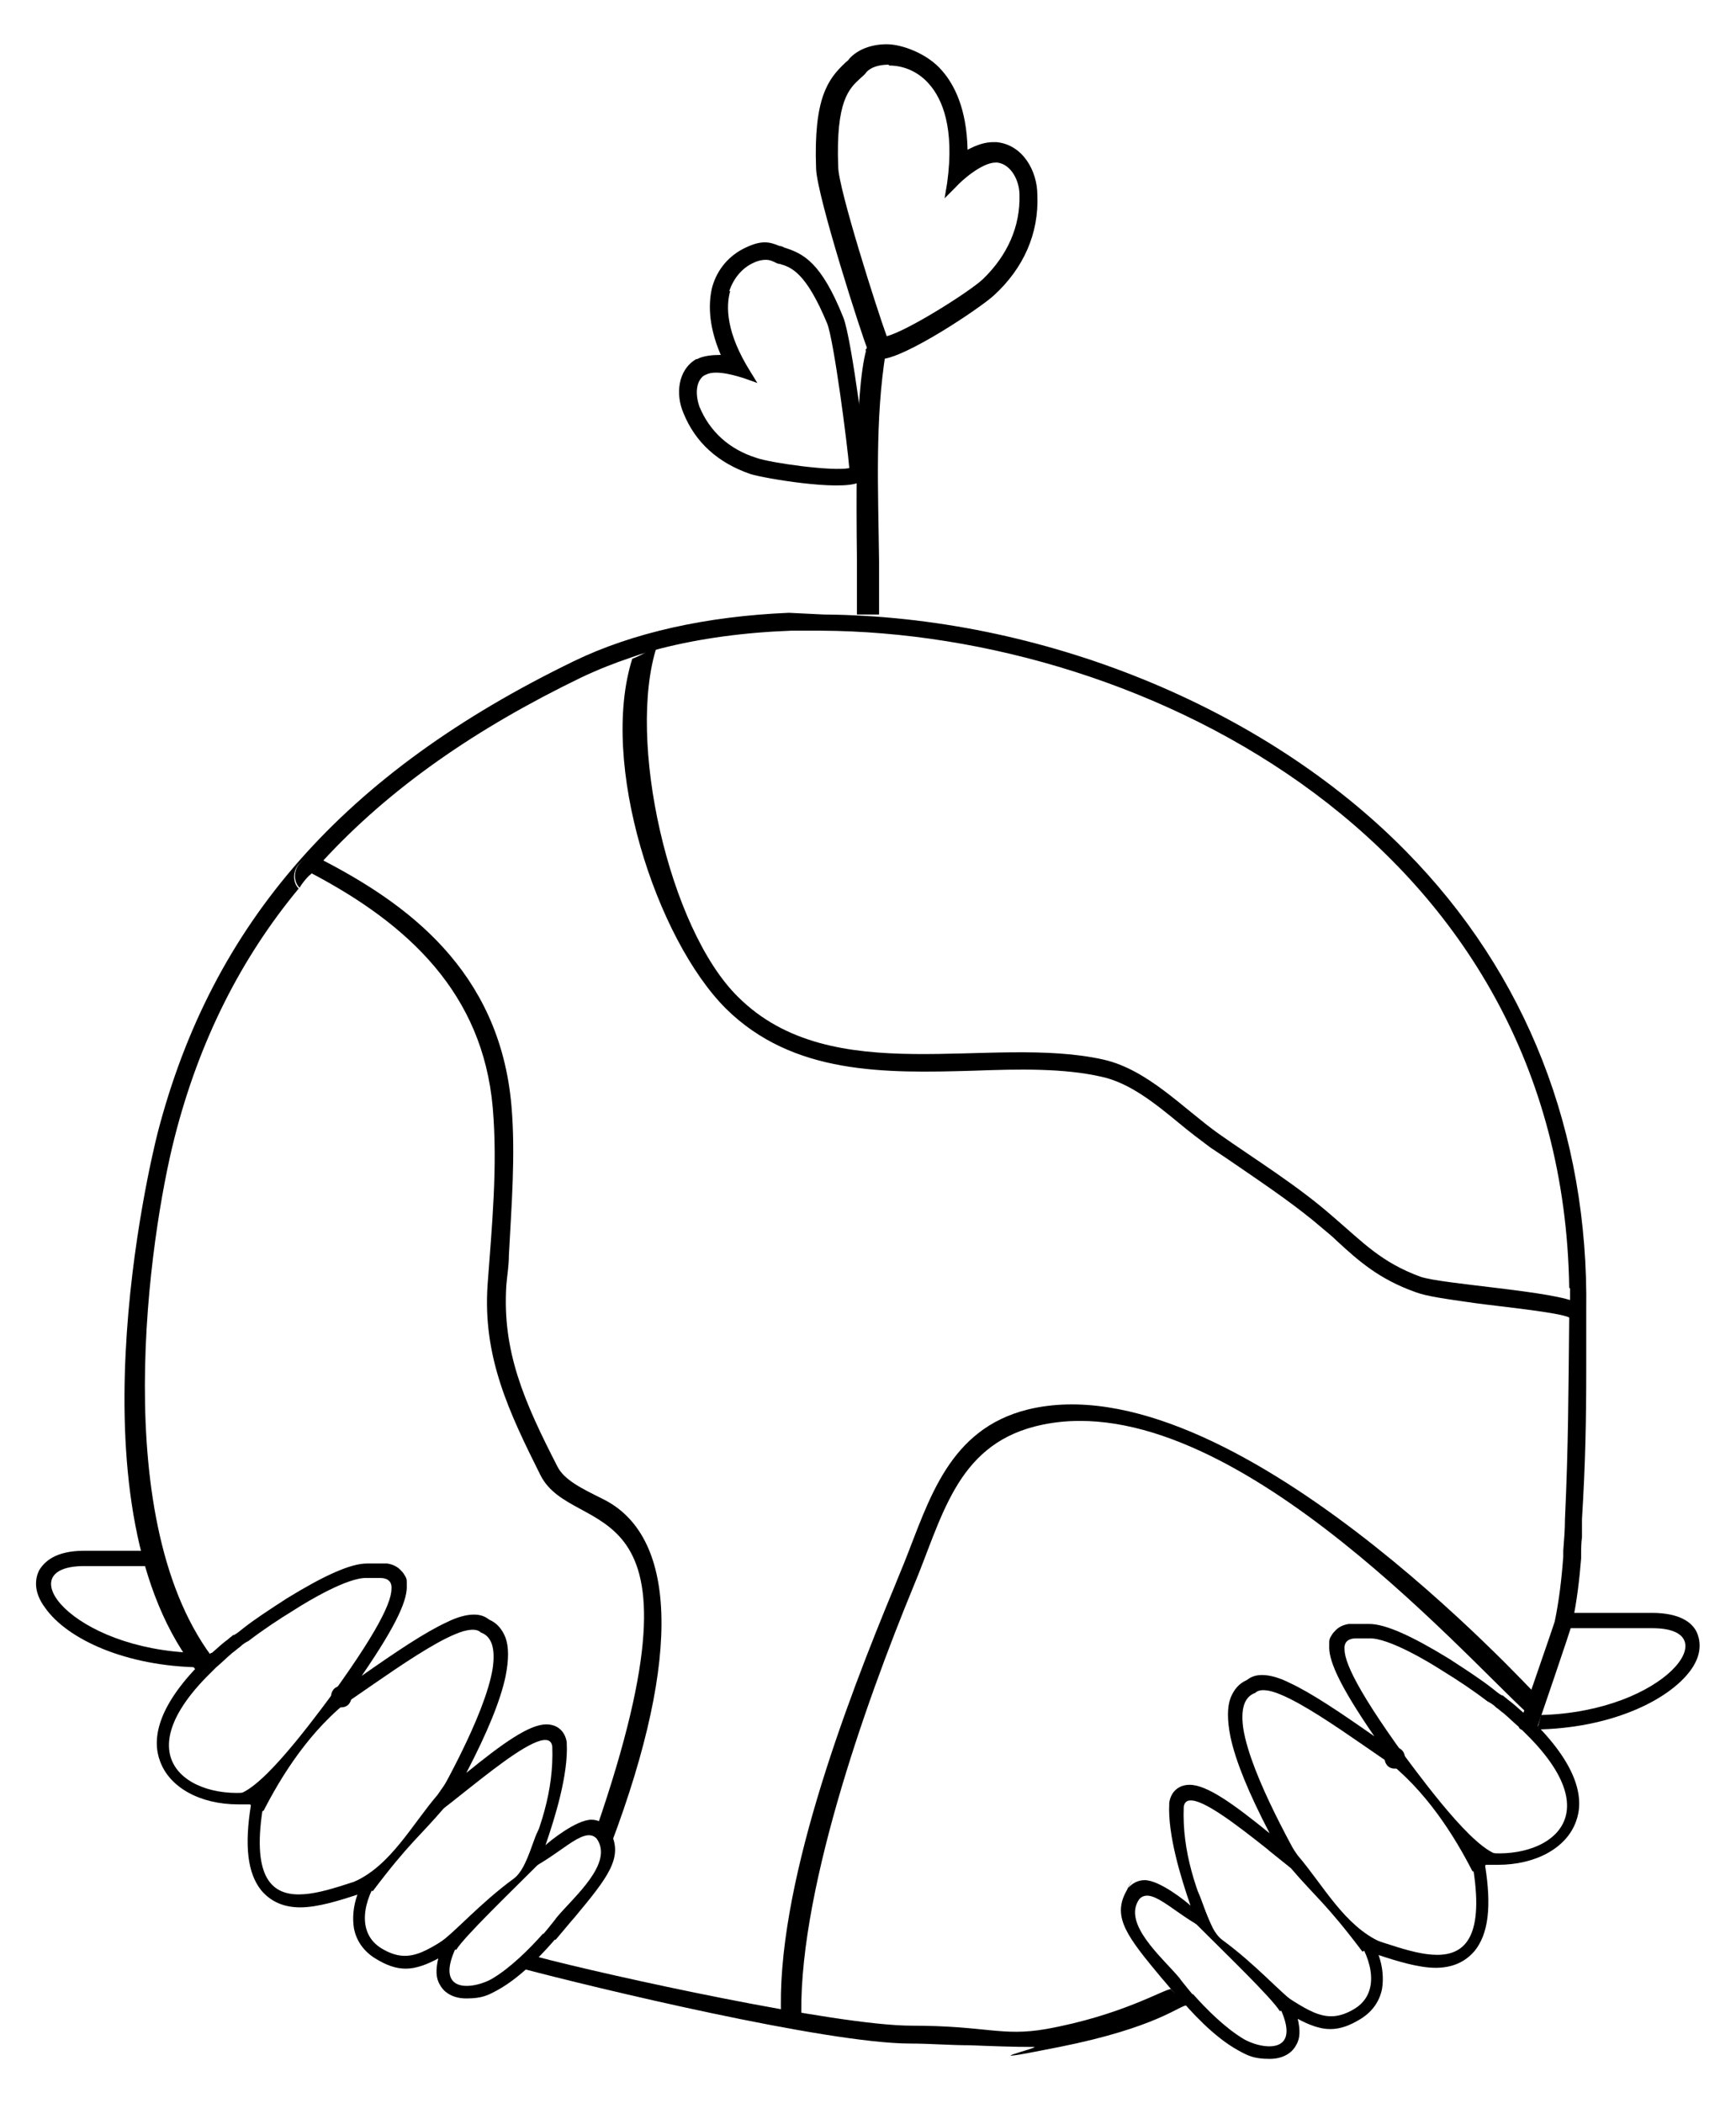<?xml version="1.0" encoding="UTF-8"?>
<svg xmlns="http://www.w3.org/2000/svg" version="1.1" viewBox="0 0 204 247.1">
  <!-- Generator: Adobe Illustrator 28.6.0, SVG Export Plug-In . SVG Version: 1.2.0 Build 709)  -->
  <g>
    <g id="Ebene_1">
      <g>
        <path d="M183.8,182.1h0c0,0,0,0,0,0h0Z"/>
        <path d="M183.8,182.1h0c0,0,0,0,0,0h0Z"/>
        <path d="M185.1,154c-.2.3-.4.5-.6.7,0-.3,0-.6,0-1,0-.8,0-1.7,0-2.5.9.6,1.1,1.8.6,2.8Z"/>
        <path d="M183.8,182.1h0c0,0,0,0,0,0h0Z"/>
        <path d="M23.3,194.3c0,0-.1.1-.2.2,0,0,0,0,0-.1,0,0,.2,0,.3,0Z"/>
        <path d="M63.1,229.9c8.3,2.2,35.2,8.1,44,8.1s10.6,1.3,15.8.4c8.9-1.6,13.9-4.7,14.7-4.7.5.6,1.3,1.2,1.9,1.9-.9,0-3.5,2.6-15,4.9s-2,0-3,0c-2.5,0-5-.1-7.5-.2-2.4,0-4.7-.2-7-.2-9.9,0-37.3-6.6-45.6-8.8"/>
        <path d="M183.8,182.1h0c0,0,0,0,0,0h0Z"/>
        <path d="M185.5,155.1c-.4,0-.7,0-1.1-.3-1.1-.6-8.2-1.3-11.1-1.7-3.5-.5-5.7-.8-7-1.3-4.2-1.5-6.6-3.6-9.2-6-.5-.5-1-.9-1.6-1.4-3-2.6-6.4-4.9-9.6-7.1-1.3-.9-2.5-1.7-3.7-2.5-1.2-.9-2.4-1.8-3.6-2.8-2.9-2.4-5.9-4.8-9.2-5.5-4.4-1-9.6-.9-15-.7-10.4.3-21.2.5-29.1-7.3-8.2-8.2-14.9-28.8-11-41.1,0,0,0,0,0,0,1.1-.4,2.9-1.5,2.9-1.5-3.6,11,1.4,33.2,9.5,41.2,11.1,11.1,29.7,4.4,43,7.4,5.2,1.2,9.3,5.7,13.5,8.7,4.4,3.1,9.3,6.1,13.5,9.8,3.5,3,5.6,5.3,10.2,7,2.6.9,16,1.7,18.5,3.1"/>
        <path d="M185.1,154c-.2.3-.4.5-.6.7,0-.3,0-.6,0-1,0-.8,0-1.7,0-2.5.9.6,1.1,1.8.6,2.8Z"/>
        <path d="M70.1,214.8c14.2-41.2-2.7-33.7-6.6-41.5-3.7-7.4-6.8-13.9-6.2-22.4.5-6.8,1.2-13.9.6-20.8-1.2-13.4-9.9-21.5-21.3-27.5,0,.1-.2.2-.3.3-.4.4-.8.9-1.1,1.4-.6-.6-.7-1.6-.3-2.4.5-1,1.8-1.5,2.9-.9,0,0,.2,0,.2.1,9.6,5,20.7,12.8,22.1,28.8.5,5.8,0,11.8-.3,17.6,0,1.2-.2,2.3-.3,3.5-.5,7.8,2.1,13.7,6,21.3.8,1.6,2.9,2.6,5.3,3.8,8.6,4.2,9.5,18.1,1,40.6h0"/>
        <path d="M180.7,199.5c-.9.2-.6,1.5-1,2-8.2-7.5-36.3-39.5-58.1-33.9-9.3,2.4-10.9,10.8-14.3,18.9-5.6,13.6-13.8,36.6-13.1,51.4,0,0-2.3.3-2.4-.8-.7-15.1,7.5-36.7,13.4-50.9l.2-.5c.3-.7.6-1.5.9-2.2,2.9-7.3,5.2-15.6,14.5-17.9,23.9-5.8,58.9,32.8,60,33.8Z"/>
        <path d="M92.7,72c-9.6.4-18.3,2.3-25.3,5.7-27,13.1-42.5,30.7-48.9,55.5-.8,3.2-10.8,44.4,4.9,63.5l2-1.4c-12.9-16.2-7.8-50.2-4.9-61.6,2.9-11.4,7.8-21.1,14.6-29.3-.6-.6-.7-1.6-.3-2.4.5-1,1.8-1.5,2.9-.9,0,0,.2,0,.2.1,7.9-8.6,18-15.6,30.4-21.6,1.9-.9,3.9-1.7,6-2.4,1.1-.4,2.2-.7,3.3-1,4.7-1.2,9.9-1.9,15.4-2.1,1.2,0,2.3,0,3.5,0,38.2.2,87.1,25,87.9,77.2.9.6,1.1,1.8.6,2.8-.2.3-.4.5-.6.7-.1,9.2-.1,15.1-.5,23.7,0,1.2-.1,2.4-.2,3.7h0c0,.3,0,.5,0,.7-.2,2.7-.5,5.2-1,7.6-.2.7-4,11.6-4.2,12.3-.2.7,2,.6,2,.6.2-.7,4.2-12.2,4.3-12.9.5-2.4.8-4.9,1-7.4,0-.1,0-.3,0-.4,0-.7,0-1.4.1-2.1v-2.1c.4-6.5.5-11.6.5-17.7,0-2.1,0-4.3,0-6.8.3-20.9-7-39.6-21.2-54-16.7-17-42.9-27.6-68.4-27.8"/>
        <path d="M180.4,203.2c8.8-.1,15.7-3.4,18.3-7,1.5-2.1,1-3.7.7-4.4-.5-1.1-1.9-2.3-5.3-2.3-1.6,0-6.5,0-9.9,0h-.7s0,1.8,0,1.8c3,0,8.7,0,10.7,0,8.9,0,1.5,9.8-13.1,10.2l-.5,1.8Z"/>
        <g>
          <path d="M150.4,236.3c-1-1.6-6.3-6.7-9.7-10.1-1-1,.3,0-.5-.9l.3-3.4c.8.8,1.4,4.7,3.1,6,4.1,3,6.9,6.3,8.8,7.6l-2,.8Z"/>
          <path d="M160.1,229.3c-4.3-5.7-5.5-6.4-8.4-9.8l-2.6-2.1,2-1.4,1.4,2c3,3.5,5.5,8.3,9.8,10.2l-2.2,1.1Z"/>
          <path d="M173,219.8c-2-3.9-5.4-9.5-10.5-13.3l2.4-.3c.9.9,7.3,10.2,10.8,11.6l-2.6,2.1Z"/>
          <path d="M140.6,235c-.6,0-1.3,0-1.9,0-.1-.1-2-2.4-2.2-2.6-4-4.8-5.8-7.1-4.2-10.1s.1-.3.2-.4c.5-.6,1.2-1,2-1,1.8,0,5,2.6,5.4,3-1.1-3.2-2.7-8.3-2.5-12,0,0,0,0,0-.1.2-1.3,1.1-2.1,2.4-2.1,2,0,5.1,2.2,9.4,5.7-2.5-4.8-4-8.5-4.6-11.3-.4-2-.4-3.5,0-4.6.4-1,1-1.7,1.9-2.1.4-.3.9-.6,1.8-.6s2,.3,3.2.9c2.6,1.2,6,3.5,10,6.3-4.4-6.4-5.4-9.1-5.3-10.7,0-.1,0-.3,0-.4,0-.3.1-.5.3-.8.1-.2.3-.4.5-.6.3-.3.8-.6,1.5-.7.2,0,.5,0,.8,0s.6,0,.9,0c.2,0,.3,0,.5,0h.2c1.9,0,5,1.4,9.4,4.1,2,1.3,3.7,2.4,5.1,3.5.4.3.7.6,1.1.8,0,0,0,0,.1,0,.2.2.4.3.6.5.7.5,1.3,1.1,1.9,1.6,0,0,0,0,0,0,0,0,0,0,.1,0h0c.4.4.8.7,1.1,1.1,5.4,5.4,5.8,9.2,4.9,11.6-1.1,3.1-4.7,5.1-9.2,5.1s-1,0-1.5,0c.8,4.9.4,8.1-1.2,10.1-1.1,1.3-2.6,2-4.6,2s-4.6-.8-6.7-1.5c.5,1.4.6,2.8.4,4-.3,1.5-1.2,2.7-2.5,3.5-1.3.8-2.4,1.2-3.6,1.2s-2.5-.5-3.8-1.2c.3,1.3.3,2.3-.2,3.1-.3.6-1.2,1.6-3.1,1.6s-2.6-.4-3.7-1c-2.9-1.6-5.6-4.6-7.2-6.5.7,0,1.3,0,1.9-.1,1.6,1.8,3.8,4,6,5.3,2.5,1.4,8.2,2,2.6-6.5,4.8,2.9,6.8,5.1,10.4,2.9,2.9-1.8,2.2-5.6,0-8.7,5.6,1,17.4,8.6,13.5-10,7.3,2,17.3-2.6,7.1-13.1-.4-.4-.8-.8-1.2-1.2-.6-.5-1.2-1.1-1.9-1.7-.3-.2-.6-.5-.9-.7-.3-.3-.6-.5-1-.7-1.7-1.3-3.5-2.5-5.3-3.6-1.7-1.1-6.4-3.9-8.6-3.8-.4,0-1.1,0-1.6,0-.7,0-1.4.3-1.3,1.3,0,1.8,2.2,6.1,9.5,15.8-2.1-.4-11.9-8.4-17-10.5-1.4-.6-2.5-.7-3-.2-1.4.5-1.7,2.1-1.4,4.2.9,5.6,6.3,14.9,7.9,17.8-1.8-.3-14.4-12.5-14.9-8.6-.2,5.2,1.4,9.9,3.7,14.9-4.4-1.8-7.3-5.7-8.9-4.1-2.1,2.9,2.7,6.9,4.7,9.3.1.2,2,2.5,2.2,2.7"/>
          <path d="M173.7,219.5c1.6,0,1.6-2.5,0-2.5s-1.6,2.5,0,2.5h0Z"/>
          <path d="M163.9,207.8c1.6,0,1.6-2.5,0-2.5s-1.6,2.5,0,2.5h0Z"/>
        </g>
        <g>
          <path d="M23,194.2c-14.6-.4-22.1-10.2-13.1-10.2,2,0,5.9,0,8.9,0v-1.8c0,0-.8,0-.8,0-3.4,0-6.5,0-8.1,0-3.4,0-4.7,1.3-5.3,2.3-.4.8-.8,2.4.7,4.4,2.6,3.7,9.5,6.9,18.3,7l-.5-1.8Z"/>
          <g>
            <path d="M53.6,229.1c1-1.6,6.3-6.7,9.7-10.1,1-1-.3,0,.5-.9l-.3-3.4c-.8.8-1.4,4.7-3.1,6-4.1,3-6.9,6.3-8.8,7.6l2,.8Z"/>
            <path d="M43.8,222.2c4.3-5.7,5.5-6.4,8.4-9.8l2.6-2.1-2-1.4-1.4,2c-3,3.5-5.5,8.3-9.8,10.2l2.2,1.1Z"/>
            <path d="M31,212.7c2-3.9,5.4-9.5,10.5-13.3l-2.4-.3c-.9.9-7.3,10.2-10.8,11.6l2.6,2.1Z"/>
            <path d="M63.4,227.9c.6,0,1.3,0,1.9,0,.1-.1,2-2.4,2.2-2.6,4-4.8,5.8-7.1,4.2-10.1,0-.1-.1-.3-.2-.4-.5-.6-1.2-1-2-1-1.8,0-5,2.6-5.4,3,1.1-3.2,2.7-8.3,2.5-12,0,0,0,0,0-.1-.2-1.3-1.1-2.1-2.4-2.1-2,0-5.1,2.2-9.4,5.7,2.5-4.8,4-8.5,4.6-11.3.4-2,.4-3.5,0-4.6-.4-1-1-1.7-1.9-2.1-.4-.3-.9-.6-1.8-.6s-2,.3-3.2.9c-2.6,1.2-6,3.5-10,6.3,4.4-6.4,5.4-9.1,5.3-10.7,0-.1,0-.3,0-.4,0-.3-.1-.5-.3-.8-.1-.2-.3-.4-.5-.6-.3-.3-.8-.6-1.5-.7-.2,0-.5,0-.8,0s-.6,0-.9,0c-.2,0-.3,0-.5,0h-.2c-1.9,0-5,1.4-9.4,4.1-2,1.3-3.7,2.4-5.1,3.5-.4.3-.7.6-1.1.8,0,0,0,0-.1,0-.2.2-.4.3-.6.5-.7.5-1.3,1.1-1.9,1.6,0,0,0,0,0,0,0,0,0,0-.1,0h0c-.4.4-.8.7-1.1,1.1-5.4,5.4-5.8,9.2-4.9,11.6,1.1,3.1,4.7,5.1,9.2,5.1s1,0,1.5,0c-.8,4.9-.4,8.1,1.2,10.1,1.1,1.3,2.6,2,4.6,2s4.6-.8,6.7-1.5c-.5,1.4-.6,2.8-.4,4,.3,1.5,1.2,2.7,2.5,3.5,1.3.8,2.4,1.2,3.6,1.2s2.5-.5,3.8-1.2c-.3,1.3-.3,2.3.2,3.1.3.6,1.2,1.6,3.1,1.6s2.6-.4,3.7-1c2.9-1.6,5.6-4.6,7.2-6.5-.7,0-1.3,0-1.9-.1-1.6,1.8-3.8,4-6,5.3-2.5,1.4-8.2,2-2.6-6.5-4.8,2.9-6.8,5.1-10.4,2.9-2.9-1.8-2.2-5.6,0-8.7-5.6,1-17.4,8.6-13.5-10-7.3,2-17.3-2.6-7.1-13.1.4-.4.8-.8,1.2-1.2.6-.5,1.2-1.1,1.9-1.7.3-.2.6-.5.9-.7.3-.3.6-.5,1-.7,1.7-1.3,3.5-2.5,5.3-3.6,1.7-1.1,6.4-3.9,8.6-3.8.4,0,1.1,0,1.6,0,.7,0,1.4.3,1.3,1.3,0,1.8-2.2,6.1-9.5,15.8,2.1-.4,11.9-8.4,17-10.5,1.4-.6,2.5-.7,3-.2,1.4.5,1.7,2.1,1.4,4.2-.9,5.6-6.3,14.9-7.9,17.8,1.8-.3,14.4-12.5,14.9-8.6.2,5.2-1.4,9.9-3.7,14.9,4.4-1.8,7.3-5.7,8.9-4.1,2.1,2.9-2.7,6.9-4.7,9.3-.1.2-2,2.5-2.2,2.7"/>
            <path d="M30.3,212.4c1.6,0,1.6-2.5,0-2.5s-1.6,2.5,0,2.5h0Z"/>
            <path d="M40.1,200.6c1.6,0,1.6-2.5,0-2.5s-1.6,2.5,0,2.5h0Z"/>
          </g>
        </g>
        <path d="M104.1,41.3c-1.3,8-.9,16.3-.8,24.6,0,2.1,0,4.2,0,6.3h-2.6c0-2.1,0-4.2,0-6.3-.2-16,.2-26.6,2.5-27"/>
        <path d="M101.9,40.9c-.5-1.1-5.9-17.8-6-21.1-.3-8.3,1.4-10.5,3.4-12.4.2-.2.4-.3.5-.5,1-1.1,2.6-1.7,4.4-1.7s4.8,1.1,6.5,3.1c1.4,1.6,2.9,4.4,3,9.3,1.1-.6,2.1-.9,3-.9s.2,0,.4,0c3.1.3,4.8,3.4,4.8,6.2.2,4.5-1.6,8.6-5.1,11.8-1.5,1.4-10.4,7.4-13.3,7.5h-1.3s-.5-1.1-.5-1.1ZM104.4,7.6c-1.1,0-2.1.3-2.6.9-.2.3-.5.5-.7.7-1.3,1.2-2.9,2.6-2.6,10.4,0,2.5,4.6,16.9,5.7,19.9,2.4-.6,9.7-5.2,11.3-6.7,2.9-2.8,4.4-6.2,4.3-9.9,0-1.7-1-3.6-2.6-3.8,0,0-.1,0-.2,0-1.6,0-4,2.1-4.7,2.9l-1.3,1.3.3-1.8c.9-6.5-.6-9.9-2.1-11.6-1.2-1.4-2.9-2.2-4.7-2.2Z"/>
        <path d="M117.3,17.1c-.1,0-.2,0-.4,0-1.2,0-2.5.6-3.6,1.4.2-5.2-1.4-8.3-2.8-9.9-1.6-1.8-3.8-2.9-6.1-2.9s-3.1.6-4,1.5c-.2.2-.4.4-.6.6-2,1.7-3.6,3.8-3.2,11.9.1,3.1,5.4,19.7,6,20.9l.3.8h.9c2.7,0,11.3-5.8,12.9-7.3,3.3-3.1,5-7.1,4.9-11.4,0-2.5-1.6-5.3-4.3-5.6ZM115.8,33.2c-1.7,1.6-10,6.9-12.1,7-.5-1.2-5.8-17.7-5.9-20.5-.4-9.6,2.1-10,3.5-11.6,2.5-2.7,12.5-1.3,10.4,13.4,0,0,3.2-3.3,5.4-3,2,.2,3.1,2.4,3.1,4.4.1,4.1-1.5,7.6-4.5,10.4Z"/>
        <path d="M101.9,56.3l-1,.4c-2.3,1-11.1-.5-12.7-1-3.8-1.3-6.5-3.7-7.9-7.2-.9-2.1-.7-5,1.5-6.3,0,0,.2,0,.3-.1.7-.3,1.6-.4,2.6-.4-1.6-3.7-1.4-6.4-1-8,.6-2.1,2-3.7,3.9-4.6s2.8-.7,4-.2c.2,0,.4.1.6.2,2.2.7,4.3,1.7,6.9,8.2,1,2.5,2.8,17,2.8,18.1v1.1ZM85.8,34.2c-.5,1.8-.5,4.9,2.4,9.5l.8,1.3-1.4-.5c-.9-.3-3.4-1.1-4.6-.5s0,0-.1,0c-1.2.7-1.2,2.4-.7,3.8,1.2,2.9,3.5,5,6.7,6,1.7.6,8.9,1.6,10.9,1.2-.2-2.6-1.8-15-2.6-17-2.5-6-4.2-6.6-5.6-7-.3,0-.5-.2-.8-.3-.6-.3-1.5-.2-2.3.2-1.3.6-2.3,1.8-2.8,3.3Z"/>
        <path d="M80.8,48.3c1.4,3.3,4,5.7,7.6,6.9,1.8.6,10.3,1.9,12.3,1l.7-.3v-.7c0-1.1-1.8-15.5-2.8-17.9-2.6-6.2-4.5-7.2-6.6-7.9-.2,0-.4-.1-.6-.2-1-.4-2.3-.4-3.6.2s-3,2.4-3.6,4.3c-.5,1.8-.6,4.6,1.3,8.5-1.1-.2-2.3-.2-3.2.2s-.2,0-.3.1c-1.9,1.2-2.1,3.7-1.3,5.7ZM81.8,47.9c-.6-1.5-.6-3.5.9-4.4,1.5-.9,5.1.4,5.1.4-6.7-10.4.5-14.9,3.2-13.7,1.6.7,3.6.2,6.6,7.5.9,2.2,2.6,16.4,2.7,17.5-1.6.7-9.7-.5-11.6-1.1-3.2-1.1-5.7-3.2-7-6.3Z"/>
      </g>
    </g>
  </g>
</svg>